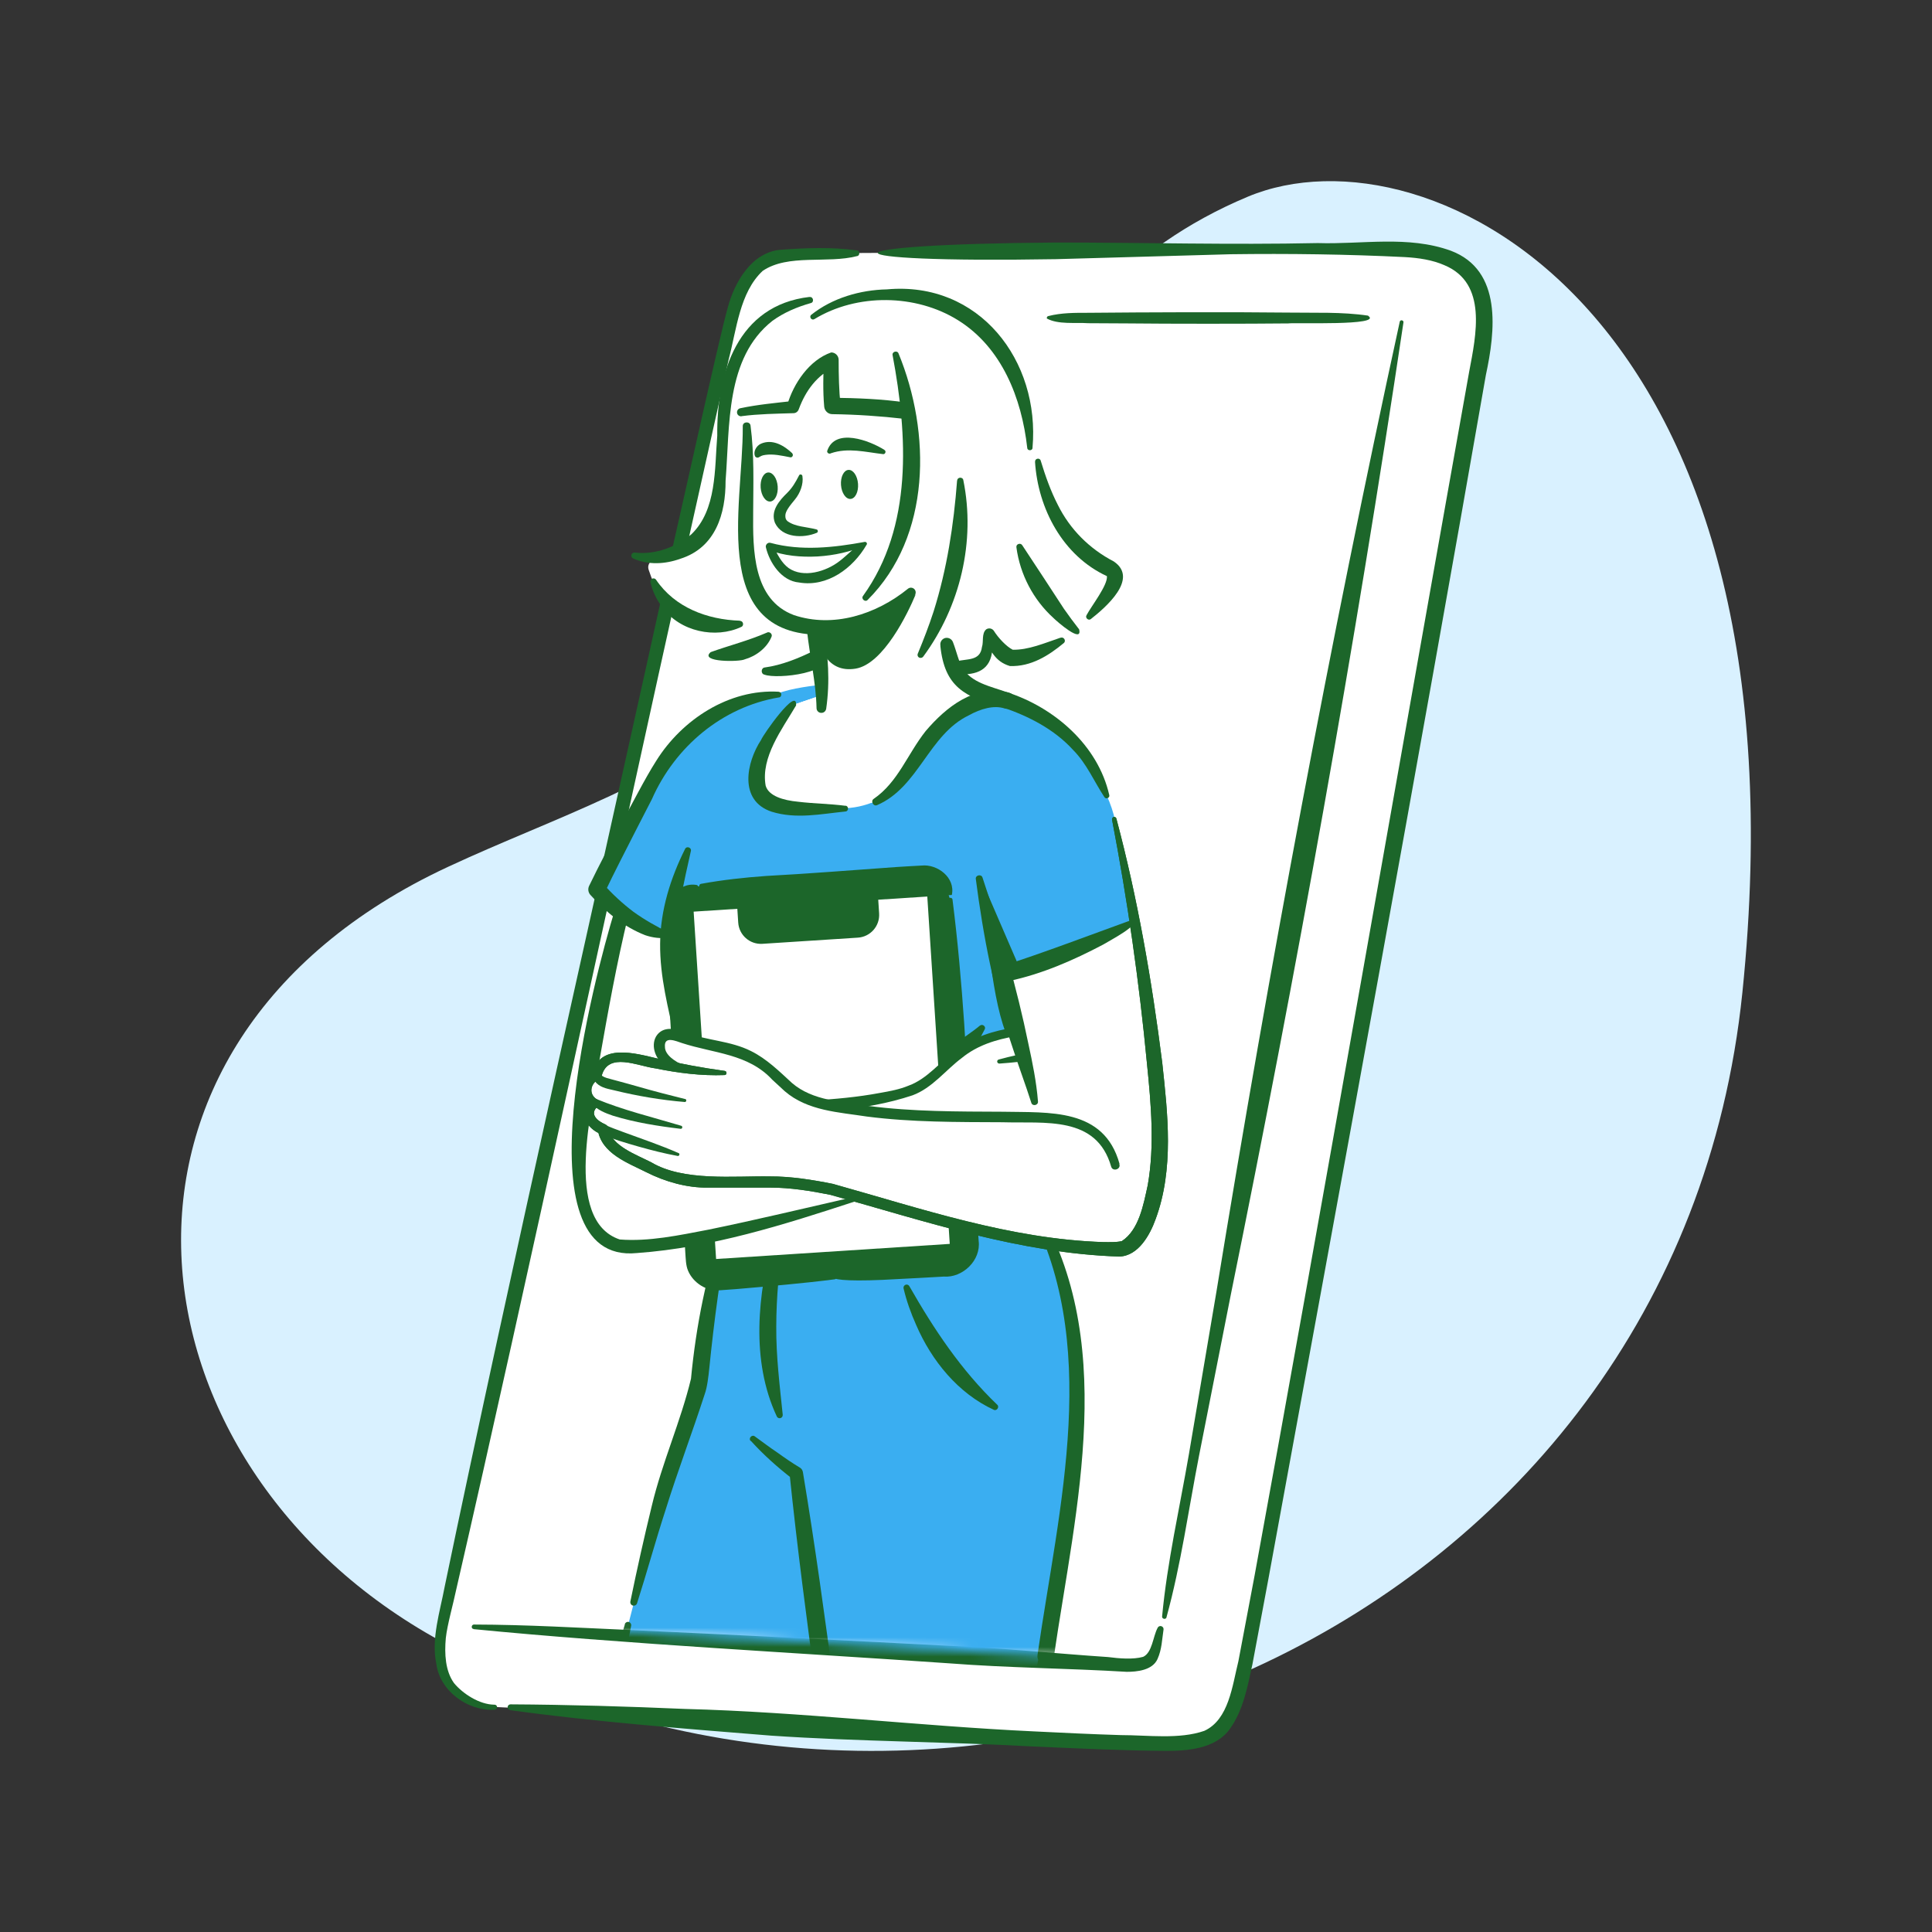 <svg width="200" height="200" viewBox="0 0 200 200" fill="none" xmlns="http://www.w3.org/2000/svg">
<rect x="0" y="0" width="200" height="200" fill="#333333" stroke="none"/>
<g clip-path="url(#clip0_1772_8146)">
<path d="M82.121 71.236C102.278 56.532 103.458 31.129 129.168 20.364C147.869 12.528 187.638 32.218 180.369 102.764C173.603 168.427 100.193 199.81 45.562 169.848C12.511 151.723 6.91 108.122 46.372 89.739C57.67 84.478 68.031 81.524 82.114 71.236H82.121Z" fill="#D9F1FF"/>
</g>
<path d="M146.124 25.889L83.973 26.217C83.973 26.217 79.18 25.549 77.016 29.662C74.852 33.775 72.461 46.25 72.461 46.25L45.618 169.339C45.618 169.339 44.519 174.552 49.142 176.319C49.142 176.319 49.923 176.682 52.144 176.75C54.365 176.818 70.705 177.702 70.705 177.702L119.167 180.319C119.167 180.319 121.955 180.704 122.703 180.512C123.451 180.319 126.68 179.787 127.87 175.651C129.059 171.515 135.813 135.29 135.813 135.29L141.49 103.608L147.518 69.581L152.809 39.497C152.809 39.497 153.41 36.37 153.353 35.146C153.308 33.922 153.206 31.033 151.846 29.016C150.498 26.999 149.319 26.262 146.113 25.889H146.124Z" fill="white"/>
<path d="M88.721 25.922C86.07 25.56 83.486 25.662 80.812 25.855C77.775 26.115 76.03 29.265 75.35 31.792C74.444 34.953 70.342 53.65 69.492 57.264C62.49 89.104 52.62 132.548 46.026 164.286C45.561 166.779 44.621 169.657 45.164 172.217C45.527 175.05 48.428 177.169 51.238 176.988C51.374 176.965 51.476 176.841 51.453 176.693C51.431 176.523 51.283 176.455 51.136 176.467C49.64 176.444 47.929 175.356 47 174.234C46.094 172.977 46.003 171.198 46.15 169.577C46.297 168.206 46.943 165.94 47.227 164.558C54.478 133.035 63.815 89.331 70.886 57.581L75.43 37.219C76.257 34.103 76.563 30.274 78.954 28.041C81.594 26.251 85.628 27.316 88.721 26.512C89.038 26.478 89.027 25.956 88.721 25.922Z" fill="#1C662A"/>
<path d="M52.813 177.033C61.436 178.234 71.112 178.971 79.826 179.673C88.857 180.285 97.91 180.296 106.941 180.795C111.474 180.988 115.983 181.214 120.527 181.248C122.771 181.271 125.83 181.09 127.326 178.959C128.731 176.988 129.15 174.552 129.649 172.297L131.314 163.402C138.747 122.859 146.758 79.28 153.818 38.817C154.781 34.33 155.563 27.985 150.192 25.956C145.75 24.348 140.991 25.311 136.413 25.163C127.371 25.356 118.329 25.107 109.287 25.107C84.744 25.277 84.721 27.248 109.309 26.829L127.382 26.319C133.399 26.24 139.45 26.319 145.421 26.614C146.86 26.693 148.3 26.908 149.546 27.463C153.988 29.333 152.809 34.659 152.084 38.5C146.192 71.451 135.813 130.757 129.875 163.096L128.198 171.968C127.564 174.506 127.212 178.008 124.674 179.175C122.08 180.081 118.827 179.617 116.029 179.617C113.026 179.526 110.012 179.379 107.009 179.231C95.146 178.676 82.84 177.214 70.931 176.909C64.914 176.648 58.886 176.467 52.847 176.433C52.688 176.433 52.552 176.557 52.552 176.727C52.552 176.875 52.666 176.999 52.802 177.022L52.813 177.033Z" fill="#1C662A"/>
<path d="M79.169 35.599L50.467 168.501L108.142 171.889L117.649 172.387C119.485 172.184 119.655 170.541 119.655 170.541L120.81 165.895L144.674 35.599L145.183 32.744H79.769L79.169 35.599Z" fill="white"/>
<path d="M120.754 167.424C122.261 161.929 123.031 156.297 124.119 150.723L127.416 134.009C134.204 100.617 140.254 67.088 145.285 33.378C145.331 33.14 144.946 33.061 144.9 33.31C137.648 66.612 131.416 100.107 125.921 133.737L123.077 150.53C122.113 156.127 120.833 161.668 120.301 167.334C120.267 167.594 120.697 167.696 120.765 167.413L120.754 167.424Z" fill="#1C662A"/>
<path d="M49.028 168.648C64.121 170.133 82.999 171.13 98.205 172.184C104.346 172.659 110.669 172.705 116.641 173.067C117.672 173.067 119.303 172.92 119.825 171.742C120.278 170.733 120.289 169.725 120.448 168.694C120.471 168.512 120.346 168.354 120.165 168.331C120.017 168.308 119.881 168.399 119.825 168.535C119.349 169.441 119.281 171.073 118.34 171.515C117.298 171.81 115.836 171.685 114.714 171.538C109.253 171.175 103.791 170.597 98.318 170.382C90.149 169.94 73.662 169.124 65.492 168.75C60.02 168.512 54.547 168.184 49.062 168.172C48.79 168.172 48.734 168.614 49.04 168.637L49.028 168.648Z" fill="#1C662A"/>
<path d="M71.362 103.517C71.362 103.517 72.382 110.237 72.529 115.506C72.665 115.891 72.79 116.288 72.914 116.684C71.758 116.548 70.365 116.435 69.232 116.458C67.645 116.492 63.113 117.353 60.223 117.931C59.883 114.792 60.121 111.698 60.722 108.968C61.175 106.917 62.671 99.019 64.291 93.138L67.781 96.13L71.033 98.396C71.033 98.396 70.829 98.838 71.35 103.506L71.362 103.517Z" fill="white"/>
<path d="M141.637 32.676C138.872 32.268 136.119 32.404 133.354 32.359C127.382 32.291 118.601 32.325 112.652 32.381C111.27 32.381 109.887 32.37 108.516 32.721C108.403 32.744 108.346 32.857 108.369 32.971C109.536 33.616 111.338 33.367 112.652 33.458L116.788 33.48C120.912 33.526 129.218 33.526 133.354 33.48C134.079 33.378 143.178 33.741 141.637 32.699V32.676Z" fill="#1C662A"/>
<mask id="mask0_1772_8146" style="mask-type:luminance" maskUnits="userSpaceOnUse" x="49" y="18" width="86" height="155">
<path d="M62.637 168.852L109.706 171.515L117.649 172.376L132.81 93.829L134.226 39.973L120.527 23.418C120.527 23.418 91.758 18.75 91.191 18.75C90.625 18.75 51.68 26.217 51.68 26.217L49.969 56.55L52.836 168.546L62.648 168.841L62.637 168.852Z" fill="white"/>
</mask>
<g mask="url(#mask0_1772_8146)">
<path d="M76.087 97.501C76.087 97.501 68.778 97.965 65.277 95.019L61.776 92.073C61.776 92.073 66.807 82.022 68.552 79.235C70.297 76.436 72.348 74.839 74.569 73.649C76.789 72.459 79.214 71.904 80.959 72.346L76.347 91.201L76.087 97.512V97.501Z" fill="#3AAEF1"/>
<path d="M75.906 125.16H75.52C75.033 127.449 72.869 135.664 72.54 141.635C72.472 142.848 71.645 145.612 71.09 147.221C70.535 148.83 65.798 164.388 64.382 170.948C62.954 177.509 61.356 185.316 61.051 189.951C60.745 194.585 61.322 196.443 63.158 199.752C64.994 203.061 77.209 226.425 82.919 239.49C83.724 241.326 84.676 240.623 84.676 240.623C84.676 240.623 85.152 241.473 85.605 242.572L90.511 240.918L94.319 243.161L103.055 242.266L104.766 241.915C104.766 241.915 104.766 241.869 104.777 241.847C105.23 241.677 105.355 241.054 105.627 239.49C105.899 237.926 108.539 223.003 108.834 218.901C109.128 214.8 109.989 201.939 106.239 190.257C106.443 182.551 108.063 170.858 108.618 168.546C108.618 168.546 110.703 157.091 111.281 149.023C111.859 140.955 110.839 135.732 110.839 135.732C110.171 130.474 107.383 126.565 106.307 123.936L105.921 124.231L99.213 125.658L85.378 126.587L79.973 126.089L75.883 125.16H75.906ZM78.636 192.953C79.475 190.778 82.908 183.775 85.843 178.268C86.251 181.316 86.693 184.489 87.406 189.191C88.12 193.894 89.548 193.531 90.681 200.658C91.814 207.786 92.755 217.032 91.826 227.354C90.103 222.958 90.183 216.952 87.644 208.42C85.095 199.888 81.9 196.307 78.636 192.953Z" fill="#3AAEF1"/>
<path d="M70.07 104.991L69.696 104.696C69.787 104.39 69.889 104.073 70.002 103.721C69.617 101.976 69.209 99.574 69.209 97.41C69.209 94.611 70.059 91.654 70.637 89.682C71.215 87.711 73.096 83.144 74.671 78.623C76.234 74.091 78.58 72.844 79.871 72.085C81.106 71.36 83.645 71.054 84.868 70.895L84.902 72.017L81.616 73.139L79.305 76.799L78.115 81.059L79.09 82.702L81.707 83.677L86.783 83.597L90.738 82.997L93.355 80.98L96.347 76.72L100.528 73.286L102.545 71.949C102.726 72.006 102.919 72.074 103.111 72.142C108.04 73.841 111.406 75.994 114.578 82.408C116.119 85.524 115.961 90.396 117.57 95.189L115.768 96.073L106.953 99.733L106.352 103.472L108.743 109.523L108.777 109.648C108.312 112.594 107.916 115.846 107.768 120.117C107.734 121.001 107.644 122.667 106.839 123.539L106.375 123.902C106.375 123.902 106.341 123.925 106.318 123.936L105.933 124.231L99.225 125.658L85.39 126.587L79.985 126.089L75.894 125.16H75.509C75.543 125.012 75.566 124.899 75.577 124.797C74.603 123.777 74.274 123.086 73.775 120.344C73.719 120.548 73.662 120.741 73.605 120.933L72.914 115.347L70.059 104.979L70.07 104.991Z" fill="#3AAEF1"/>
<path d="M106.375 123.891L106.839 123.528C106.703 123.675 106.545 123.8 106.375 123.891Z" fill="white"/>
<path d="M96.335 76.731L93.344 80.991L90.727 83.008L86.772 83.609L81.696 83.688L79.078 82.714L78.104 81.071L79.293 76.81L81.605 73.15L84.891 72.028L84.857 70.907C84.857 70.907 84.97 70.895 85.016 70.884C84.993 70.408 84.914 69.445 84.755 68.04C83.622 68.867 81.276 69.479 79.146 69.479C75.418 69.49 75.69 68.221 75.815 67.621C72.631 67.519 71.487 65.706 72.019 64.289C68.756 62.964 67.758 60.845 67.147 58.975C66.92 58.273 67.657 57.785 68.155 57.717C68.982 57.593 69.945 57.276 71.01 56.709C75.226 54.454 74.84 47.803 74.886 43.236C74.965 35.883 78.444 33.254 80.755 32.075C83.055 30.908 85.968 30.636 87.871 31.021C91.599 29.956 98.726 30.852 102.137 34.477C105.536 38.115 106.386 41.911 106.669 44.539C107.021 47.758 108.188 50.76 109.309 53.434C110.511 56.301 113.502 58.08 114.159 58.465C114.816 58.85 115.406 59.519 115.406 60.142C115.428 61.649 113.445 62.952 112.856 63.666C110.341 66.737 107.519 67.53 105.729 68.051C103.531 68.697 102.398 65.717 102.386 65.683C102.386 65.717 102.465 65.989 102.069 67.485C101.65 69.094 100.029 69.003 98.681 69.241C99.531 71.043 100.936 71.439 102.511 71.949L100.494 73.286L96.313 76.72L96.335 76.731Z" fill="white"/>
<path d="M101.536 72.572L98.341 74.374L96.211 76.844L93.877 79.87L91.599 82.374C91.599 82.374 89.854 83.722 86.942 83.677C84.03 83.632 79.951 82.963 79.951 82.963L78.806 81.603L78.659 79.28L81.39 74.397L82.058 73.003L84.902 72.028L84.574 66.476L83.543 65.275L80.461 64.006L77.888 60.731L77.254 56.516L77.582 53.355L77.345 46.874L76.755 43.021L81.027 42.262L82.398 41.197L84.88 37.888L85.9 39.225L85.99 40.642L86.409 42.477L87.214 42.432L88.902 42.636L91.202 42.84L93.684 42.806L94.692 45.582L93.355 57.706C93.083 60.188 95.418 62.159 97.82 61.468C97.82 61.468 97.083 65.74 97.525 66.624C97.967 67.507 98.851 70.454 98.851 70.454L101.536 72.606V72.572Z" fill="white"/>
<path d="M91.565 46.579C90.047 45.616 86.432 44.222 85.628 46.692C85.605 46.908 85.854 47.032 86.024 46.919C87.792 46.318 89.559 46.794 91.406 47.01C91.644 47.055 91.769 46.704 91.565 46.59V46.579Z" fill="#1C662A"/>
<path d="M82.024 46.93C81.186 46.137 79.985 45.401 78.772 45.933C78.285 46.148 77.968 46.76 78.149 47.202C78.217 47.372 78.444 47.429 78.591 47.316C78.942 47.1 79.09 47.123 79.237 47.089C80.053 46.976 80.88 47.157 81.798 47.338C82.013 47.395 82.172 47.1 82.013 46.942L82.024 46.93Z" fill="#1C662A"/>
<path d="M76.891 44.132C76.948 52.562 73.061 66.726 86.375 65.66C89.491 65.388 92.381 63.779 94.624 61.706C94.828 61.525 94.851 61.207 94.67 61.003C94.5 60.811 94.194 60.777 93.99 60.947C90.681 63.632 86.239 65.026 82.194 63.678C77.922 62.091 77.934 56.913 77.968 53.015C77.979 50.069 78.092 47.066 77.696 44.063C77.639 43.588 76.88 43.622 76.891 44.12V44.132Z" fill="#1C662A"/>
<path d="M76.789 43.078C78.523 42.851 80.336 42.828 82.138 42.772C82.41 42.772 82.614 42.59 82.693 42.353C83.418 40.404 84.562 38.874 86.443 37.945L85.276 37.254C85.231 38.851 85.174 40.46 85.322 42.103C85.367 42.545 85.73 42.874 86.16 42.874C88.664 42.908 91.168 43.078 93.627 43.361C94.715 43.474 94.93 41.831 93.843 41.673C91.282 41.299 88.732 41.208 86.171 41.174L87.01 41.945C86.851 40.415 86.817 38.84 86.817 37.254C86.817 36.823 86.466 36.483 86.047 36.483C83.781 37.265 82.138 39.701 81.492 41.933L82.047 41.514C80.245 41.718 78.455 41.877 76.631 42.262C76.404 42.307 76.257 42.534 76.302 42.761C76.347 42.987 76.563 43.123 76.778 43.089L76.789 43.078Z" fill="#1C662A"/>
<path d="M83.803 30.738C76.347 31.599 74.172 38.636 74.251 45.095C73.968 48.562 74.206 52.777 71.566 55.315C69.991 56.63 67.861 57.434 65.764 57.208C65.572 57.162 65.379 57.287 65.356 57.48C65.345 57.615 65.413 57.752 65.538 57.808C67.09 58.511 68.858 58.409 70.433 57.842C74.093 56.686 75.124 53.162 75.112 49.774C75.566 44.086 75.078 37.072 79.951 33.22C81.118 32.37 82.489 31.781 83.939 31.373C84.313 31.282 84.189 30.682 83.803 30.75V30.738Z" fill="#1C662A"/>
<path d="M76.597 64.255C73.209 64.142 69.866 62.896 67.917 60.018C67.815 59.87 67.611 59.825 67.464 59.938C67.351 60.018 67.305 60.154 67.339 60.278C67.543 61.219 67.985 62.125 68.608 62.918C70.41 65.389 74.07 66.148 76.733 64.901C77.05 64.777 76.948 64.267 76.608 64.278L76.597 64.255Z" fill="#1C662A"/>
<path d="M79.384 65.49C77.447 66.329 75.532 66.805 73.571 67.507C72.325 68.573 76.608 68.527 77.095 68.255C78.262 67.927 79.407 67.066 79.871 65.91C79.996 65.626 79.645 65.332 79.384 65.49Z" fill="#1C662A"/>
<path d="M84.234 67.371C82.716 68.131 80.891 68.867 79.18 69.094C78.761 69.128 78.738 69.774 79.146 69.842C80.415 70.329 86.704 69.694 85.401 67.485C85.095 67.133 84.608 67.122 84.245 67.36L84.234 67.371Z" fill="#1C662A"/>
<path d="M84.302 33.038C88.721 30.342 94.828 30.432 99.18 33.152C103.701 35.973 105.763 41.197 106.341 46.375C106.363 46.692 106.885 46.681 106.885 46.364C107.689 37.333 101.366 29.084 91.814 29.956C89.038 30.013 86.16 30.852 83.985 32.585C83.724 32.789 84.007 33.208 84.29 33.038H84.302Z" fill="#1C662A"/>
<path d="M92.403 36.778C93.956 45.072 94.511 54.511 89.344 61.683C89.106 61.978 89.559 62.386 89.82 62.102C96.426 55.508 96.381 44.766 93.015 36.585C92.879 36.234 92.313 36.404 92.403 36.778Z" fill="#1C662A"/>
<path d="M99.078 49.74C98.726 54.364 98.035 58.896 96.641 63.315C96.165 64.777 95.61 66.216 95.01 67.666C94.942 67.825 95.01 68.017 95.18 68.085C95.316 68.142 95.486 68.085 95.565 67.983C99.395 62.794 101.015 56.041 99.723 49.706C99.667 49.344 99.1 49.378 99.089 49.74H99.078Z" fill="#1C662A"/>
<path d="M107.145 47.803C107.451 52.652 110.023 57.536 114.59 59.644C114.68 60.584 112.992 62.714 112.482 63.678C112.301 63.95 112.675 64.289 112.924 64.085C114.454 62.884 117.921 59.904 115.304 58.125C112.799 56.822 110.771 54.817 109.502 52.256C108.766 50.828 108.222 49.287 107.734 47.69C107.644 47.349 107.111 47.452 107.157 47.803H107.145Z" fill="#1C662A"/>
<path d="M105.219 56.664C105.593 59.462 106.964 62.08 109.049 63.972C109.4 64.323 112.086 66.68 111.712 65.151C111.156 64.437 110.635 63.734 110.137 63.02C109.173 61.547 106.828 57.944 105.819 56.437C105.638 56.154 105.162 56.324 105.219 56.652V56.664Z" fill="#1C662A"/>
<path d="M83.543 65.309C83.826 67.949 84.472 70.657 84.528 73.309C84.528 73.581 84.755 73.808 85.038 73.796C85.288 73.796 85.48 73.615 85.526 73.377C85.933 70.555 85.741 67.791 85.231 65.015C85.004 63.972 83.418 64.244 83.554 65.298L83.543 65.309Z" fill="#1C662A"/>
<path d="M97.344 66.85C97.774 71.133 99.905 72.165 103.735 73.207C106.465 74.125 109.128 75.484 111.088 77.637C112.493 79.054 113.23 80.844 114.329 82.521C114.488 82.782 114.918 82.589 114.828 82.294C113.661 77.162 109.173 73.252 104.267 71.666C102.533 71.043 100.562 70.692 99.633 69.128C99.225 68.448 99.032 67.462 98.647 66.465C98.511 66.114 98.114 65.944 97.774 66.068C97.457 66.193 97.287 66.522 97.355 66.839L97.344 66.85Z" fill="#1C662A"/>
<path d="M96.811 94.838C94.919 96.877 93.911 99.416 92.608 101.818C92.211 102.634 91.848 103.472 91.588 104.379C91.542 104.549 91.633 104.73 91.803 104.775C91.905 104.809 92.018 104.775 92.098 104.707C93.537 103.472 94.5 101.886 95.452 100.288C95.848 99.778 98.579 94.158 96.811 94.827V94.838Z" fill="#1C662A"/>
<path d="M101.468 106.146C99.848 107.506 97.854 108.367 97.038 110.407C96.959 110.645 97.163 110.905 97.412 110.894C99.678 110.599 100.992 108.401 101.944 106.543C102.08 106.26 101.718 105.976 101.468 106.158V106.146Z" fill="#1C662A"/>
<path d="M93.899 121.636C93.99 118.452 89.333 109.863 91.474 118.746C91.576 119.256 93.503 123.143 93.899 121.636Z" fill="#1C662A"/>
<path d="M85.378 121.602C83.305 116.526 80.427 111.914 78.092 106.962C77.288 105.33 76.506 103.687 75.736 102.033C75.668 101.875 75.486 101.807 75.328 101.886C75.192 101.954 75.124 102.112 75.158 102.248C75.656 104.016 76.257 105.761 76.903 107.483C78.251 110.905 79.679 114.316 81.594 117.466C81.877 117.965 85.322 123.528 85.39 121.602H85.378Z" fill="#1C662A"/>
<path d="M77.322 125.341C74.013 124.185 74.829 119.857 73.991 117.013C72.88 110.531 70.489 104.243 70.081 97.693C70.036 94.509 70.795 91.337 71.52 88.096C71.611 87.745 71.079 87.541 70.92 87.881C69.424 90.872 68.359 94.203 68.336 97.693C68.302 101.127 69.186 104.413 69.911 107.721L72.325 117.375C73.028 119.778 73.096 122.542 74.739 124.661C75.407 125.398 76.336 125.704 77.163 125.84C77.299 125.862 77.435 125.76 77.458 125.624C77.481 125.511 77.413 125.398 77.299 125.341H77.322Z" fill="#1C662A"/>
<path d="M79.611 126.395C86.829 127.755 94.205 127.335 101.423 126.191C103.338 125.783 105.162 125.636 106.907 124.514C108.777 123.335 108.618 120.695 108.573 118.848C108.573 115.755 109.004 112.594 109.649 109.557C109.661 109.387 109.797 108.73 109.808 108.56C110.001 108.039 108.766 107.903 108.414 107.971C108.063 108.027 108.176 108.163 108.131 108.265C108.086 108.469 107.995 109.058 107.95 109.274C107.564 112.458 106.964 115.608 106.941 118.848C106.941 120.684 107.1 122.497 105.955 123.199C104.754 124.027 102.851 124.321 101.14 124.673C94.126 125.885 86.829 126.485 79.724 125.84C79.373 125.772 79.248 126.338 79.611 126.406V126.395Z" fill="#1C662A"/>
<path d="M64.688 168.15C62.603 175.005 61.198 182.03 60.28 189.146C59.589 192.817 60.303 196.783 62.206 199.933C69.413 212.533 76.268 225.915 81.979 239.229L82.24 239.841C82.557 240.759 83.486 241.416 84.46 241.371C85.594 241.337 92.313 239.637 91.248 237.949C91.01 237.632 90.568 237.575 90.262 237.802C89.004 238.753 87.271 239.297 85.605 239.694C84.846 239.83 83.917 240.226 83.611 239.252C79.214 228.748 74.285 218.493 68.948 208.431C67.283 205.27 65.481 202.165 63.804 199.072C62.75 197.134 61.912 195.276 61.742 193.146C62.002 184.806 63.77 176.523 65.334 168.308C65.379 168.127 65.254 167.946 65.073 167.9C64.903 167.866 64.733 167.968 64.677 168.127L64.688 168.15Z" fill="#1C662A"/>
<path d="M74.976 126.553C73.141 131.743 72.053 137.239 71.532 142.723C70.467 147.153 68.54 151.402 67.475 155.878C66.671 159.187 65.934 162.473 65.254 165.793C65.22 165.985 65.345 166.178 65.538 166.212C65.719 166.246 65.9 166.144 65.946 165.974C66.977 162.756 67.861 159.493 68.903 156.297C70.149 152.286 71.656 148.332 72.96 144.298C73.209 143.618 73.345 142.44 73.424 141.658C73.911 136.797 74.614 131.494 75.543 126.701C75.611 126.361 75.078 126.214 74.976 126.553Z" fill="#1C662A"/>
<path d="M80.064 127.959C78.444 133.953 77.696 140.819 80.415 146.632C80.495 146.791 80.687 146.859 80.846 146.779C80.971 146.723 81.038 146.587 81.027 146.451C80.71 143.357 80.336 140.389 80.359 137.329C80.359 134.281 80.665 131.245 81.095 128.185C81.186 127.539 80.234 127.335 80.053 127.959H80.064Z" fill="#1C662A"/>
<path d="M77.73 149.159C79.044 150.609 80.483 151.89 82.047 153.102L81.741 152.604C82.523 160.173 83.52 167.719 84.54 175.254C85.22 179.243 86.081 188.444 87.384 192.217C88.086 194.12 89.016 195.673 89.616 197.474C89.673 197.644 89.865 197.746 90.035 197.69C90.194 197.633 90.285 197.486 90.262 197.327C90.126 196.364 89.877 195.412 89.582 194.483C88.551 191.798 88.12 189.18 87.826 186.291L86.398 174.982C85.401 167.447 84.37 159.923 83.123 152.434C83.101 152.23 82.987 152.037 82.817 151.935C82.024 151.459 81.231 150.915 80.461 150.36C79.667 149.827 78.908 149.25 78.138 148.694C77.843 148.468 77.447 148.887 77.707 149.17L77.73 149.159Z" fill="#1C662A"/>
<path d="M107.44 172.002C106.103 177.974 105.434 184.138 105.819 190.245C105.842 190.495 106.046 190.676 106.295 190.653C106.511 190.642 106.681 190.461 106.703 190.257C107.111 186.041 107.689 180.92 108.188 176.716C108.346 175.209 108.516 173.702 108.607 172.184C108.63 171.855 108.38 171.572 108.052 171.549C107.757 171.526 107.496 171.73 107.428 172.002H107.44Z" fill="#1C662A"/>
<path d="M109.083 171.594C111.36 155.98 115.961 138.383 106.839 124.072C106.567 123.641 105.865 124.049 106.148 124.503C114.17 138.859 109.604 155.957 107.406 171.3C107.225 172.387 108.868 172.716 109.083 171.594Z" fill="#1C662A"/>
<path d="M103.236 145.42C99.497 141.839 96.687 137.613 94.137 133.148C94.046 132.989 93.854 132.933 93.695 133.023C93.571 133.091 93.503 133.239 93.537 133.375C93.843 134.678 94.296 135.936 94.84 137.159C96.437 140.853 99.168 144.23 102.873 145.941C103.191 146.099 103.497 145.635 103.225 145.408L103.236 145.42Z" fill="#1C662A"/>
<path d="M87.531 83.416C85.877 83.201 84.211 83.19 82.636 82.997C81.061 82.85 79.566 82.396 79.26 81.331C78.738 78.385 80.959 75.496 82.41 73.026C82.557 70.975 78.976 76.085 78.795 76.584C77.265 78.906 76.438 82.884 79.883 84.028C82.432 84.821 85.016 84.255 87.531 84.005C87.871 83.972 87.871 83.439 87.531 83.405V83.416Z" fill="#1C662A"/>
<path d="M104.494 71.711C100.913 70.771 97.922 73.218 95.826 75.677C93.922 78.091 92.97 80.957 90.455 82.691C90.092 82.918 90.398 83.518 90.794 83.348C95.112 81.49 96.131 76.04 100.301 74.046C101.502 73.377 102.873 72.98 103.973 73.332C105.038 73.66 105.548 72.04 104.482 71.711H104.494Z" fill="#1C662A"/>
<path d="M109.785 66.012C108.142 66.567 106.443 67.303 104.834 67.258C104.176 66.93 103.327 66.012 102.896 65.32C102.726 65.049 102.364 64.969 102.092 65.151C101.593 65.581 101.842 66.431 101.65 66.986C101.468 68.448 100.12 68.176 98.998 68.459C98.239 68.606 98.341 69.751 99.1 69.785C101.106 69.932 102.601 69.354 102.726 67.179C102.805 66.692 102.885 66.238 103.009 65.808L101.876 65.955C102.477 67.236 102.964 68.482 104.539 68.947C106.726 69.037 108.584 67.847 110.125 66.567C110.397 66.34 110.125 65.887 109.797 66.023L109.785 66.012Z" fill="#1C662A"/>
<path d="M94.783 61.547C94.001 63.44 91.452 68.754 88.562 69.219C85.673 69.683 84.721 67.1 84.381 64.947C88.222 65.162 92.449 63.02 94.783 61.547Z" fill="#1C662A"/>
<path d="M101.808 91.529C102.08 95.586 102.647 103.914 104.426 107.631C105.604 110.09 106.919 110.282 107.734 109.897C108.652 109.466 109.173 108.594 109.173 108.594L101.797 91.518L101.808 91.529Z" fill="#1C662A"/>
<path d="M87.06 50.212C86.999 49.382 87.344 48.68 87.83 48.644C88.317 48.608 88.761 49.252 88.823 50.082C88.884 50.912 88.539 51.614 88.052 51.65C87.565 51.686 87.121 51.042 87.06 50.212Z" fill="#1C662A"/>
<path d="M78.743 50.48C78.682 49.65 79.027 48.948 79.514 48.912C80.001 48.876 80.445 49.52 80.506 50.35C80.568 51.18 80.223 51.882 79.736 51.918C79.249 51.954 78.805 51.31 78.743 50.48Z" fill="#1C662A"/>
<path d="M80.619 71.609C75.475 71.303 70.603 74.487 67.94 78.748C66.75 80.606 65.424 83.269 64.348 85.184C63.192 87.337 62.07 89.467 60.983 91.711C60.835 92.028 60.892 92.379 61.107 92.628C62.705 94.396 64.552 95.937 66.784 96.809C67.543 97.07 68.382 97.183 69.186 97.059C69.436 97.025 69.492 96.662 69.266 96.56C67.928 95.892 66.75 95.234 65.583 94.396C64.472 93.558 63.373 92.549 62.456 91.507L62.58 92.436C63.589 90.294 64.733 88.119 65.821 85.966L67.487 82.725C69.877 77.309 74.739 73.196 80.619 72.198C80.959 72.187 80.971 71.632 80.619 71.621V71.609Z" fill="#1C662A"/>
<path d="M84.517 54.805C83.452 54.522 82.33 54.545 81.514 53.944C81.322 53.774 81.299 53.604 81.299 53.366C81.299 52.913 81.775 52.335 82.296 51.701C82.829 51.055 83.191 50.103 83.067 49.298C83.067 49.185 82.965 49.106 82.852 49.117C82.795 49.117 82.738 49.163 82.716 49.219C82.33 49.967 82.024 50.488 81.492 51.021C80.71 51.78 79.735 52.868 80.223 54.126C80.971 55.712 83.18 55.734 84.551 55.157C84.721 55.089 84.687 54.828 84.517 54.805Z" fill="#1C662A"/>
<path d="M89.446 56.131C88.415 56.641 87.724 57.468 86.931 58.069C85.514 59.179 83.169 59.87 81.639 58.805C80.903 58.273 80.461 57.377 79.996 56.414L79.52 56.913C81.163 57.547 82.919 57.695 84.642 57.604C86.364 57.502 88.052 57.117 89.627 56.46C89.729 56.414 89.775 56.312 89.729 56.21C89.695 56.131 89.605 56.086 89.514 56.097C86.319 56.686 82.931 57.06 79.769 56.199C79.475 56.108 79.192 56.414 79.294 56.698C79.668 58.239 80.88 60.142 82.727 60.301C85.65 60.8 88.302 58.817 89.695 56.414C89.797 56.256 89.616 56.041 89.446 56.131Z" fill="#1C662A"/>
<path d="M97.243 131.53L75.431 132.94C73.439 133.069 71.719 131.558 71.59 129.566L69.389 95.531C69.261 93.539 70.771 91.82 72.763 91.691L94.575 90.28C96.567 90.151 98.287 91.662 98.415 93.654L100.616 127.689C100.745 129.681 99.235 131.401 97.243 131.53Z" fill="#1C662A"/>
<path d="M98.318 128.767L74.131 130.331L71.806 94.373L95.993 92.809L98.318 128.767Z" fill="white"/>
<path d="M95.735 122.236L85.82 123.097C82.5 123.188 79.18 123.222 75.894 123.857C75.804 123.868 75.747 123.959 75.77 124.038C75.781 124.106 75.849 124.163 75.917 124.163C79.26 124.367 82.557 123.97 85.854 123.641L95.803 123.211C96.449 123.177 96.392 122.18 95.735 122.236Z" fill="#1C662A"/>
<path d="M75.77 121.987L85.684 121.126C89.004 121.035 92.324 121.001 95.61 120.367C95.78 120.333 95.769 120.061 95.588 120.049C92.245 119.845 88.948 120.242 85.65 120.571L75.702 121.001C75.056 121.035 75.112 122.032 75.77 121.976V121.987Z" fill="#1C662A"/>
<path d="M88.807 97.065L78.924 97.704C77.625 97.788 76.504 96.803 76.42 95.504L76.311 93.82C76.227 92.521 77.212 91.4 78.511 91.316L88.394 90.677C89.693 90.593 90.814 91.577 90.898 92.876L91.007 94.561C91.091 95.86 90.106 96.981 88.807 97.065Z" fill="#1C662A"/>
<path d="M71.838 129.76C71.622 119.868 71.067 109.999 70.297 100.129C70.376 97.025 68.529 92.81 72.121 91.982C72.223 91.96 72.291 91.858 72.268 91.756C72.246 91.677 72.178 91.62 72.098 91.609C70.138 91.28 68.62 93.478 68.858 95.268C69.05 100.209 69.356 105.149 69.662 110.078C70.104 116.65 70.659 123.222 71.362 129.783C71.385 130.066 71.849 130.055 71.826 129.749L71.838 129.76Z" fill="#1C662A"/>
<path d="M86.398 132.015C82.534 132.026 78.353 132.196 74.489 132.412C73.311 132.548 72.314 131.618 72.291 130.451L72.234 129.602C71.94 126.293 71.951 122.667 71.124 119.438C70.149 118.406 70.784 125.692 70.739 126.282L70.943 129.681C70.988 130.259 70.988 130.995 71.226 131.539C71.758 132.82 73.186 133.715 74.546 133.567L76.246 133.443C79.531 133.159 83.157 132.854 86.409 132.434C86.659 132.4 86.647 132.004 86.387 132.015H86.398Z" fill="#1C662A"/>
<path d="M98.171 93.15C98.262 104.888 99.451 116.809 100.029 128.536C100.109 129.398 99.655 130.213 98.919 130.599C98.307 130.973 96.766 130.871 96.007 130.973L92.8 131.222C84.121 131.822 84.132 132.944 92.879 132.412C93.956 132.355 96.675 132.219 97.707 132.151C99.644 132.298 101.57 130.474 101.31 128.457L101.094 125.239C100.641 119.007 100.177 112.152 99.814 105.954C99.519 101.67 99.145 97.387 98.602 93.115C98.568 92.878 98.171 92.878 98.182 93.138L98.171 93.15Z" fill="#1C662A"/>
<path d="M72.586 91.915C79.135 92.186 86.364 91.269 92.936 91.031C93.491 90.997 94.93 90.895 95.474 90.849C96.687 90.657 97.707 91.586 98.148 92.651V92.662C98.239 92.662 97.967 92.685 98.341 92.662C98.715 92.64 98.443 92.651 98.534 92.64C98.919 90.861 97.049 89.422 95.395 89.603C94.862 89.626 93.412 89.716 92.857 89.75C88.88 90.034 83.248 90.475 79.316 90.679C77.061 90.838 74.806 91.087 72.563 91.495C72.325 91.529 72.336 91.915 72.586 91.915Z" fill="#1C662A"/>
<path d="M66.773 114.225C66.773 114.225 66.705 116.242 66.727 116.254C73.492 114.384 83.361 114.962 87.973 114.361C87.259 114.316 86.534 114.225 85.832 114.112L95.803 112.571L101.412 107.812L104.29 106.804L110.703 105.41L111.292 107.54L109.944 108.707L116.607 107.857L118.556 109.818L119.564 111.925L119.632 113.613C119.564 113.625 119.507 113.636 119.462 113.659C119.938 114.543 119.53 115.336 118.08 116.163C118.023 117.33 116.935 118.282 115.904 118.882C114.873 119.483 111.61 121.115 109.491 121.726C107.372 122.338 106.193 122.089 103.519 122.112C100.845 122.134 95.803 121.851 91.622 123.256C87.441 124.673 76.121 127.585 71.758 128.355C69.945 128.672 65.923 129.42 64.155 129.352L63.328 129.137C61.98 127.936 60.926 126.531 60.518 124.775L60.371 124.129L60.031 119.517L60.246 117.217L66.773 114.248V114.225Z" fill="white"/>
<path d="M111.066 106.486C111.066 106.486 111.247 107.948 109.366 108.786" stroke="#1C662A" stroke-width="1.02" stroke-linecap="round" stroke-linejoin="round"/>
<path d="M91.338 123.369C96.755 121.851 103.701 123.403 109.173 122.191C111.587 121.477 113.695 120.435 115.881 119.188C117.003 118.44 118.204 117.534 118.374 116.004L117.966 116.593C119.632 115.993 120.867 113.976 119.167 112.56L119.111 113.636C120.856 112.582 120.391 109.976 118.499 109.33L118.963 109.818C118.17 106.237 113.729 107.891 111.224 108.152C108.596 108.605 105.967 108.968 103.383 109.682C103.27 109.716 103.202 109.829 103.236 109.942C103.259 110.044 103.361 110.101 103.463 110.101C106.125 109.92 108.743 109.478 111.383 109.183C113.173 109.104 115.27 108.401 116.947 108.945C117.354 109.149 117.592 109.534 117.706 110.078C117.751 110.305 117.91 110.475 118.102 110.543C118.408 110.622 118.85 111.177 118.884 111.529C119.133 112.344 117.604 112.571 118.193 113.466C119.122 114.203 118.34 114.95 117.445 115.347C117.207 115.449 117.049 115.687 117.037 115.936C116.754 117.885 113.831 118.928 112.142 119.789C107.836 122.089 102.964 120.933 98.307 121.421C95.905 121.568 93.435 121.908 91.191 122.905C90.919 123.018 91.067 123.471 91.361 123.381L91.338 123.369Z" fill="#1C662A"/>
<path d="M109.207 119.03C112.199 118.361 115.236 117.466 118.046 116.208C118.726 115.868 118.204 114.837 117.524 115.166C116.89 115.483 116.165 115.766 115.462 116.072C113.4 116.911 111.134 117.795 109.105 118.69C108.913 118.769 109.015 119.064 109.207 119.018V119.03Z" fill="#1C662A"/>
<path d="M108.856 116.016C110.25 115.868 120.278 114.475 119.145 112.492C118.941 112.242 118.578 112.197 118.329 112.401C117.762 112.866 116.992 113.16 116.199 113.432C114.556 114.01 110.511 115.154 108.788 115.676C108.596 115.732 108.652 116.038 108.856 116.016Z" fill="#1C662A"/>
<path d="M108.358 113.047C110.93 112.877 113.729 112.265 116.244 111.687C117.184 111.472 118.624 111.257 118.873 110.055C119.213 109.104 117.785 108.798 117.74 109.795C117.762 110.169 116.833 110.384 115.972 110.622L113.423 111.336L108.301 112.696C108.108 112.741 108.154 113.058 108.358 113.036V113.047Z" fill="#1C662A"/>
<path d="M63.181 117.477C73.231 113.783 84.313 116.763 94.466 113.387C96.517 112.628 97.888 110.769 99.576 109.512C101.174 108.209 103.1 107.608 105.185 107.257C106.239 107.041 107.27 106.735 108.278 106.396C109.015 106.203 110.137 105.489 110.42 106.407C110.499 106.939 111.338 106.792 111.236 106.271C111.168 105.523 110.318 105.002 109.615 105.115C107.961 105.478 106.635 106.112 105.004 106.373C102.941 106.679 100.698 107.347 98.987 108.718C97.276 109.92 96.041 111.664 94.046 112.39C93.117 112.775 92.143 112.956 91.1 113.138C81.809 114.883 71.86 113.047 63.022 117.081C62.796 117.171 62.92 117.557 63.169 117.466L63.181 117.477Z" fill="#1C662A"/>
<path d="M63.589 94.385C61.629 100.821 53.527 130.973 65.934 129.715C73.673 129.16 81.118 126.791 88.426 124.401C88.551 124.355 88.619 124.219 88.574 124.095C88.528 123.981 88.404 123.913 88.29 123.936C83.305 125.069 78.33 126.27 73.356 127.29C70.331 127.868 67.169 128.548 64.155 128.31C58.229 126.338 61.402 114.395 62.059 109.738C62.943 104.719 63.838 99.71 65.039 94.781C65.266 93.875 63.895 93.456 63.589 94.373V94.385Z" fill="#1C662A"/>
<path d="M105.74 108.31C105.74 108.31 106.919 113.194 107.7 116.31C107.53 116.684 107.372 117.058 107.213 117.455C108.38 117.421 109.774 117.432 110.896 117.557C112.471 117.727 116.913 118.996 119.734 119.834C120.346 116.741 120.391 113.636 120.029 110.86C119.768 108.775 118.703 101.523 117.615 95.518L114.148 97.444L105.14 100.798L103.757 103.381L105.74 108.322V108.31Z" fill="white"/>
<path d="M116.845 95.348C113.173 96.674 107.734 98.736 104.075 99.891C103.066 100.197 103.451 101.75 104.494 101.546C107.927 100.809 111.122 99.404 114.216 97.773C114.862 97.365 118.556 95.472 116.856 95.348H116.845Z" fill="#1C662A"/>
<path d="M101.015 90.985C101.786 96.923 102.919 102.838 104.845 108.514C105.457 110.418 106.159 112.265 106.76 114.157C106.873 114.554 107.496 114.429 107.451 114.021C107.293 112.004 106.885 110.021 106.465 108.084C105.264 102.226 103.599 96.526 101.706 90.838C101.582 90.453 100.958 90.589 101.015 90.997V90.985Z" fill="#1C662A"/>
<path d="M113.434 115.03C113.434 115.03 113.525 117.047 113.502 117.047C106.715 115.245 93.786 115.721 89.571 115.211C90.228 115.166 90.874 115.075 91.52 114.962L82.421 113.613L77.265 109.217L74.897 108.662L68.778 107.064L68.257 109.058L69.504 110.135L63.43 109.41L61.674 111.257L60.767 113.228L60.722 114.803C60.779 114.815 60.835 114.826 60.881 114.837C60.461 115.664 60.835 116.401 62.161 117.16C62.218 118.248 63.226 119.132 64.178 119.676C65.13 120.219 68.11 121.715 70.047 122.259C71.985 122.803 73.05 122.565 75.498 122.565C77.934 122.565 82.614 122.055 86.443 123.335C90.273 124.616 103.678 128.027 108.04 128.752C109.513 129.001 113.978 129.386 116.051 129.33C116.833 129.307 117.151 129.092 117.604 128.468L117.978 127.8C118.714 126.474 119.179 125.001 119.36 123.494L120.006 117.931L113.445 115.03H113.434Z" fill="white"/>
<path d="M70.251 119.37C68.427 118.565 66.353 117.863 64.472 117.171C63.827 116.933 63.158 116.695 62.603 116.423C62.354 116.31 62.059 116.412 61.934 116.661C61.821 116.911 61.923 117.205 62.161 117.319C63.475 117.965 64.767 118.304 66.127 118.701C67.453 119.075 68.79 119.415 70.149 119.664C70.331 119.698 70.41 119.426 70.24 119.358L70.251 119.37Z" fill="#1C662A"/>
<path d="M70.512 116.537C67.566 115.653 64.484 114.916 61.662 113.738C61.504 113.647 61.3 113.715 61.209 113.874C61.141 113.999 61.164 114.157 61.255 114.259C61.855 114.916 62.682 115.234 63.441 115.494C65.719 116.197 68.087 116.571 70.455 116.854C70.648 116.877 70.705 116.593 70.512 116.537Z" fill="#1C662A"/>
<path d="M70.92 113.772C69.742 113.489 67.396 112.877 66.24 112.537C65.47 112.322 64.688 112.095 63.906 111.891C63.102 111.653 62.32 111.562 62.184 111.166C62.036 110.701 61.3 110.883 61.368 111.359C61.402 111.63 61.538 111.936 61.764 112.14C62.297 112.65 63.033 112.73 63.657 112.888C66.025 113.466 68.438 113.874 70.875 114.078C71.067 114.101 71.112 113.806 70.92 113.761V113.772Z" fill="#1C662A"/>
<path d="M115.893 120.48C114.284 114.667 108.63 115.188 103.769 115.086C99.112 115.064 94.477 115.086 89.899 114.486C87.191 114.044 84.132 113.965 81.979 112.106C80.687 110.917 79.373 109.614 77.752 108.809C75.588 107.721 73.22 107.744 70.988 106.883C70.002 106.475 68.608 106.158 67.917 107.291C67.328 108.322 67.917 109.75 68.835 110.282C69.401 110.656 69.991 110.86 70.637 110.939C70.818 110.962 70.988 110.826 71.01 110.645C71.033 110.497 70.943 110.35 70.807 110.293C69.832 109.886 68.835 109.183 68.835 108.378C68.722 107.189 70.013 107.789 70.614 107.982C73.877 109.047 77.447 109.07 79.939 111.766L81.231 112.956C83.599 115.007 86.829 115.132 89.741 115.585C94.398 116.186 99.1 116.152 103.735 116.174C108.176 116.31 113.513 115.449 115.032 120.786C115.202 121.319 116.074 121.047 115.87 120.491L115.893 120.48Z" fill="#1C662A"/>
<path d="M115.111 84.81C116.72 93.195 117.932 101.648 118.737 110.135C119.167 114.361 119.53 118.622 118.816 122.678C118.374 124.695 117.91 127.324 116.131 128.48C115.53 128.616 114.873 128.582 114.238 128.582C104.596 128.276 95.44 125.137 86.217 122.554C84.132 122.134 81.854 121.772 79.735 121.783C76.03 121.715 70.739 122.327 67.396 120.31C65.832 119.517 63.339 118.633 62.977 116.865C62.965 116.65 62.83 116.469 62.648 116.39C61.855 116.05 61.005 115.347 61.821 114.588C62.036 114.395 62.048 114.055 61.844 113.84C60.892 113.296 61.118 112.186 61.946 111.744C62.127 111.698 62.252 111.54 62.286 111.37C62.954 108.854 66.014 110.361 67.849 110.599C70.195 111.075 72.597 111.381 74.999 111.291C75.271 111.291 75.271 110.883 75.022 110.86C72.676 110.543 70.376 110.101 68.064 109.58C65.832 109.058 62.002 107.914 61.334 111.189L61.674 110.815C60.835 111.155 60.439 111.755 60.235 112.56C60.042 113.353 60.541 114.203 61.175 114.622L61.119 113.806C59.657 115.052 60.745 116.854 62.206 117.398L61.878 116.922C62.24 119.415 64.994 120.378 66.92 121.353C68.846 122.327 71.135 122.984 73.322 122.939H79.735C81.809 122.939 83.928 123.279 85.956 123.687C95.735 126.406 105.627 129.76 115.87 130.077C117.864 130.021 119.065 127.777 119.621 126.225C121.558 121.024 120.878 115.245 120.312 109.987C119.235 101.478 117.774 93.014 115.564 84.731C115.53 84.617 115.417 84.549 115.292 84.572C115.179 84.606 115.111 84.708 115.134 84.821L115.111 84.81Z" fill="#1C662A"/>
<path d="M115.111 84.81C116.72 93.195 117.932 101.648 118.737 110.135C119.167 114.361 119.53 118.622 118.816 122.678C118.374 124.695 117.91 127.324 116.131 128.48C115.53 128.616 114.873 128.582 114.238 128.582C104.596 128.276 95.44 125.137 86.217 122.554C84.132 122.134 81.854 121.772 79.735 121.783C76.03 121.715 70.739 122.327 67.396 120.31C65.832 119.517 63.339 118.633 62.977 116.865C62.965 116.65 62.83 116.469 62.648 116.39C61.855 116.05 61.005 115.347 61.821 114.588C62.036 114.395 62.048 114.055 61.844 113.84C60.892 113.296 61.118 112.186 61.946 111.744C62.127 111.698 62.252 111.54 62.286 111.37C62.954 108.854 66.014 110.361 67.849 110.599C70.195 111.075 72.597 111.381 74.999 111.291C75.271 111.291 75.271 110.883 75.022 110.86C72.676 110.543 70.376 110.101 68.064 109.58C65.832 109.058 62.002 107.914 61.334 111.189L61.674 110.815C60.835 111.155 60.439 111.755 60.235 112.56C60.042 113.353 60.541 114.203 61.175 114.622L61.119 113.806C59.657 115.052 60.745 116.854 62.206 117.398L61.878 116.922C62.24 119.415 64.994 120.378 66.92 121.353C68.846 122.327 71.135 122.984 73.322 122.939H79.735C81.809 122.939 83.928 123.279 85.956 123.687C95.735 126.406 105.627 129.76 115.87 130.077C117.864 130.021 119.065 127.777 119.621 126.225C121.558 121.024 120.878 115.245 120.312 109.987C119.235 101.478 117.774 93.014 115.564 84.731C115.53 84.617 115.417 84.549 115.292 84.572C115.179 84.606 115.111 84.708 115.134 84.821L115.111 84.81Z" fill="#1C662A"/>
</g>
<defs>
<clipPath id="clip0_1772_8146">
<rect width="162.5" height="162.5" fill="white" transform="translate(18.75 18.75)"/>
</clipPath>
</defs>
</svg>
